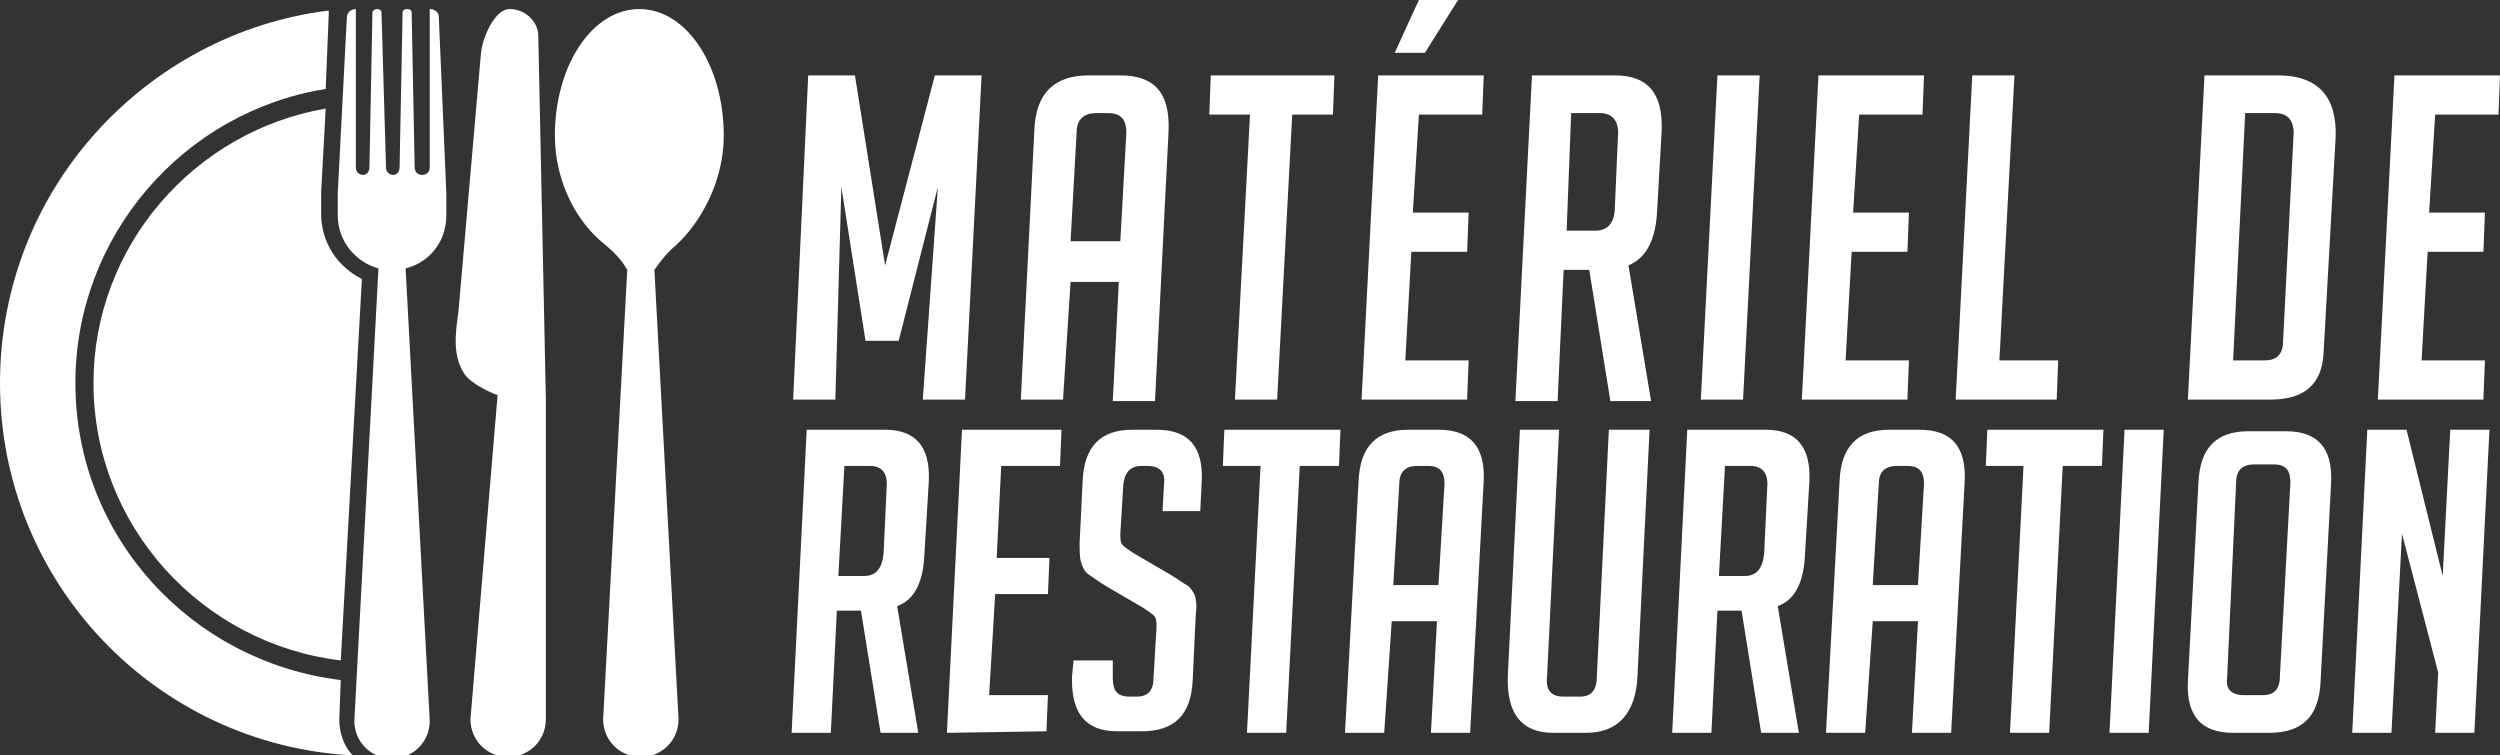 <?xml version="1.0" encoding="utf-8"?>
<!-- Generator: Adobe Illustrator 24.1.0, SVG Export Plug-In . SVG Version: 6.00 Build 0)  -->
<svg version="1.1" id="Layer_1" xmlns="http://www.w3.org/2000/svg" xmlns:xlink="http://www.w3.org/1999/xlink" x="0px" y="0px"
	 width="165.8px" height="50.1px" viewBox="0 0 165.8 50.1" style="enable-background:new 0 0 165.8 50.1;" xml:space="preserve">
<rect x="0" y="0" width="165.8" height="50.1" fill="#333333" stroke="none"/>
<style type="text/css">
	.st0{fill:#FFFFFF;}
</style>
<g>
	<g>
		<path class="st0" d="M58.7,17.6L62,5h3.1L64,26.5h-2.8l1-14.1l-2.6,10.2h-2.2l-1.6-10.2l-0.4,14.1h-2.8l1-21.5h3.1L58.7,17.6z"/>
		<path class="st0" d="M70.5,26.5h-2.8l0.9-17.9C68.7,6.2,69.9,5,72.2,5h2.1c2.3,0,3.3,1.2,3.2,3.7l-0.9,17.9h-2.8l0.4-7.9H71
			L70.5,26.5z M74.3,16l0.4-7.2c0-0.8-0.3-1.3-1.2-1.3h-0.8c-0.8,0-1.3,0.4-1.3,1.3L71,16H74.3z"/>
		<path class="st0" d="M85.7,7.6l-1,18.9h-2.8l1-18.9h-2.7L80.3,5h8.2l-0.1,2.6H85.7z"/>
		<path class="st0" d="M90.3,26.5L91.4,5h7l-0.1,2.6h-4.2l-0.4,6.5h3.7l-0.1,2.6h-3.7l-0.4,7.2h4.2l-0.1,2.6
			C97.3,26.5,90.3,26.5,90.3,26.5z M94.5,3.5h-2L94.1,0h2.6L94.5,3.5z"/>
		<path class="st0" d="M101.6,5h5.5c2.2,0,3.2,1.2,3.1,3.7l-0.3,5.3c-0.1,1.9-0.7,3.1-1.9,3.6l1.5,9h-2.7l-1.4-8.7h-1.7l-0.4,8.7
			h-2.8L101.6,5z M103.9,15.3h1.9c0.8,0,1.3-0.5,1.3-1.6l0.2-4.6c0.1-1-0.3-1.6-1.2-1.6h-1.9L103.9,15.3z"/>
		<path class="st0" d="M112.8,26.5L113.9,5h2.8l-1.1,21.5H112.8z"/>
		<path class="st0" d="M119.5,26.5L120.6,5h7l-0.1,2.6h-4.2l-0.4,6.5h3.7l-0.1,2.6h-3.7l-0.4,7.2h4.2l-0.1,2.6
			C126.5,26.5,119.5,26.5,119.5,26.5z"/>
		<path class="st0" d="M136.4,26.5h-6.7L130.8,5h2.8l-1,18.9h3.9L136.4,26.5z"/>
		<path class="st0" d="M145.1,26.5L146.2,5h4.9c2.6,0,3.9,1.4,3.8,4.1l-0.8,14.3c-0.1,2.1-1.3,3.1-3.5,3.1
			C150.6,26.5,145.1,26.5,145.1,26.5z M148.1,23.9h2.1c0.7,0,1.1-0.3,1.2-1l0.7-13.8c0.1-1-0.3-1.6-1.2-1.6h-2L148.1,23.9z"/>
		<path class="st0" d="M157.7,26.5L158.8,5h7l-0.1,2.6h-4.2l-0.4,6.5h3.7l-0.1,2.6H161l-0.4,7.2h4.2l-0.1,2.6
			C164.7,26.5,157.7,26.5,157.7,26.5z"/>
		<path class="st0" d="M53.5,28.5h5.2c2,0,3,1.1,2.9,3.4l-0.3,5c-0.1,1.8-0.7,2.9-1.8,3.3l1.4,8.4h-2.5l-1.3-8.1h-1.6l-0.4,8.1h-2.6
			L53.5,28.5z M55.6,38.2h1.7c0.8,0,1.2-0.5,1.3-1.5l0.2-4.3c0.1-1-0.3-1.5-1.1-1.5H56L55.6,38.2z"/>
		<path class="st0" d="M62.8,48.6l1-20.1h6.6l-0.1,2.4h-3.9L66.1,37h3.5l-0.1,2.4H66l-0.4,6.7h3.9l-0.1,2.4L62.8,48.6L62.8,48.6z"/>
		<path class="st0" d="M77.1,33.9l0.1-1.8c0.1-0.8-0.3-1.2-1.1-1.2h-0.4c-0.7,0-1.1,0.4-1.2,1.2l-0.2,3.3c0,0.4,0,0.6,0.2,0.8
			c0.1,0.1,0.4,0.3,0.7,0.5l2.4,1.4c0.5,0.3,0.9,0.6,1.1,0.7s0.4,0.4,0.5,0.6s0.2,0.7,0.1,1.4l-0.2,4.3c-0.1,2.3-1.2,3.4-3.4,3.4
			h-1.6c-2.1,0-3.1-1.2-3-3.7l0.1-1h2.6l0,1.2c0,0.8,0.3,1.2,1.1,1.2h0.5c0.7,0,1.1-0.4,1.1-1.2l0.2-3.4c0-0.4,0-0.6-0.2-0.8
			c-0.1-0.1-0.4-0.3-0.7-0.5l-2.4-1.4c-0.5-0.3-0.9-0.6-1.2-0.8s-0.4-0.5-0.5-0.8s-0.1-0.8-0.1-1.3l0.2-4.1c0.1-2.3,1.2-3.4,3.3-3.4
			h1.6c2.1,0,3.1,1.1,3,3.4l-0.1,2H77.1z"/>
		<path class="st0" d="M86.2,30.9l-0.9,17.7h-2.6l0.9-17.7h-2.5l0.1-2.4h7.7l-0.1,2.4C88.8,30.9,86.2,30.9,86.2,30.9z"/>
		<path class="st0" d="M91.8,48.6h-2.6l0.9-16.7c0.1-2.3,1.2-3.4,3.3-3.4h2c2.1,0,3.1,1.1,3,3.4l-0.9,16.7h-2.6l0.4-7.4h-3
			L91.8,48.6z M95.4,38.8l0.4-6.7c0-0.8-0.3-1.2-1.1-1.2H94c-0.8,0-1.2,0.4-1.2,1.2l-0.4,6.7H95.4z"/>
		<path class="st0" d="M109.4,28.5l-0.8,16.3c-0.1,2.5-1.3,3.8-3.4,3.8H103c-2.1,0-3.1-1.3-3-3.8l0.8-16.3h2.6l-0.8,16.4
			c-0.1,0.9,0.3,1.3,1.1,1.3h1.1c0.7,0,1.1-0.4,1.1-1.3l0.8-16.4C106.7,28.5,109.4,28.5,109.4,28.5z"/>
		<path class="st0" d="M111.9,28.5h5.2c2,0,3,1.1,2.9,3.4l-0.3,5c-0.1,1.8-0.7,2.9-1.8,3.3l1.4,8.4h-2.5l-1.3-8.1h-1.6l-0.4,8.1
			h-2.6L111.9,28.5z M114,38.2h1.7c0.8,0,1.2-0.5,1.3-1.5l0.2-4.3c0.1-1-0.3-1.5-1.1-1.5h-1.7L114,38.2z"/>
		<path class="st0" d="M123.7,48.6h-2.6l0.9-16.7c0.1-2.3,1.2-3.4,3.3-3.4h2c2.1,0,3.1,1.1,3,3.4l-0.9,16.7h-2.6l0.4-7.4h-3
			L123.7,48.6z M127.2,38.8l0.4-6.7c0-0.8-0.3-1.2-1.1-1.2h-0.7c-0.8,0-1.2,0.4-1.2,1.2l-0.4,6.7H127.2z"/>
		<path class="st0" d="M136.8,30.9l-0.9,17.7h-2.6l0.9-17.7h-2.5l0.1-2.4h7.7l-0.1,2.4C139.4,30.9,136.8,30.9,136.8,30.9z"/>
		<path class="st0" d="M139.9,48.6l1-20.1h2.6l-1,20.1H139.9z"/>
		<path class="st0" d="M148.1,48.6c-2.1,0-3.1-1.1-3-3.4l0.7-13.2c0.1-2.3,1.2-3.4,3.3-3.4h2.5c2.1,0,3.1,1.1,3,3.4l-0.7,13.2
			c-0.1,2.3-1.2,3.4-3.4,3.4H148.1z M148.8,46.1h1.3c0.7,0,1.1-0.4,1.1-1.2l0.7-12.9c0-0.8-0.3-1.2-1.1-1.2h-1.3
			c-0.8,0-1.2,0.4-1.2,1.2l-0.6,13C147.6,45.7,148,46.1,148.8,46.1z"/>
		<path class="st0" d="M162,38.2l0.5-9.7h2.6l-1,20.1h-2.6l0.2-4l-2.4-9.2l-0.7,13.2H156l1-20.1h2.6L162,38.2z"/>
	</g>
</g>
<g>
	<path class="st0" d="M36.2,26.4l-0.5-24c0-1-0.9-1.8-1.9-1.8l0,0c-1,0-1.8,1.9-1.9,2.9l-1.5,17.2c-0.2,1.4-0.4,2.9,0.4,4.1
		c0.4,0.6,1.6,1.2,2.2,1.4l-1.8,21.5c0,1.4,1.1,2.5,2.5,2.5l0,0c1.4,0,2.5-1.1,2.5-2.5V26.4z"/>
	<path class="st0" d="M28.5,0.6L28.5,0.6v10.5c0,0.3-0.2,0.5-0.5,0.5s-0.5-0.2-0.5-0.5L27.3,0.8c0-0.1-0.1-0.2-0.3-0.2
		s-0.3,0.1-0.3,0.2l-0.2,10.3c0,0.3-0.2,0.5-0.4,0.5c-0.3,0-0.5-0.2-0.5-0.5L25.3,0.8c0-0.1-0.1-0.2-0.3-0.2c-0.1,0-0.3,0.1-0.3,0.2
		l-0.2,10.3c0,0.3-0.2,0.5-0.4,0.5c-0.3,0-0.5-0.2-0.5-0.5V0.6c-0.3,0-0.6,0.2-0.6,0.6l-0.6,11.6v1.5c0,1.7,1.2,3.1,2.7,3.5l-1.6,30
		c0,1.4,1.1,2.5,2.5,2.5l0,0c1.4,0,2.5-1.1,2.5-2.5l-1.6-30c1.6-0.4,2.7-1.8,2.7-3.5v-1.5L29.1,1.1C29.1,0.8,28.8,0.6,28.5,0.6z"/>
	<path class="st0" d="M42.4,0.6c-3.1,0-5.6,3.7-5.6,8.4c0,3.1,1.5,5.8,3.3,7.2l0,0c0.6,0.5,1.1,1,1.5,1.7L40,47.7
		c0,1.4,1.1,2.5,2.5,2.5l0,0c1.4,0,2.5-1.1,2.5-2.5l-1.6-29.8c0.4-0.6,0.9-1.2,1.5-1.7l0,0C46.5,14.7,48,12,48,9
		C48,4.3,45.5,0.6,42.4,0.6z"/>
	<g>
		<path class="st0" d="M21.9,0.8L21.9,0.8C9.6,2.2,0,12.6,0,25.4l0,0C0,12.7,9.6,2.2,21.9,0.8z"/>
		<path class="st0" d="M21.3,14.2v-1.5l0.3-5.5C12.9,8.7,6.2,16.3,6.2,25.4c0,9.5,7.2,17.3,16.4,18.4L24,18.5
			C22.4,17.7,21.3,16.1,21.3,14.2z"/>
		<path class="st0" d="M23.4,50.1c-0.6-0.6-0.9-1.5-0.9-2.4l0,0l0.1-2.6C12.7,43.9,5,35.6,5,25.4c0-9.8,7.2-18,16.6-19.5L21.8,1
			c0-0.1,0-0.2,0-0.3C9.6,2.2,0,12.7,0,25.4C0,38.6,10.3,49.4,23.4,50.1z"/>
	</g>
</g>
</svg>
